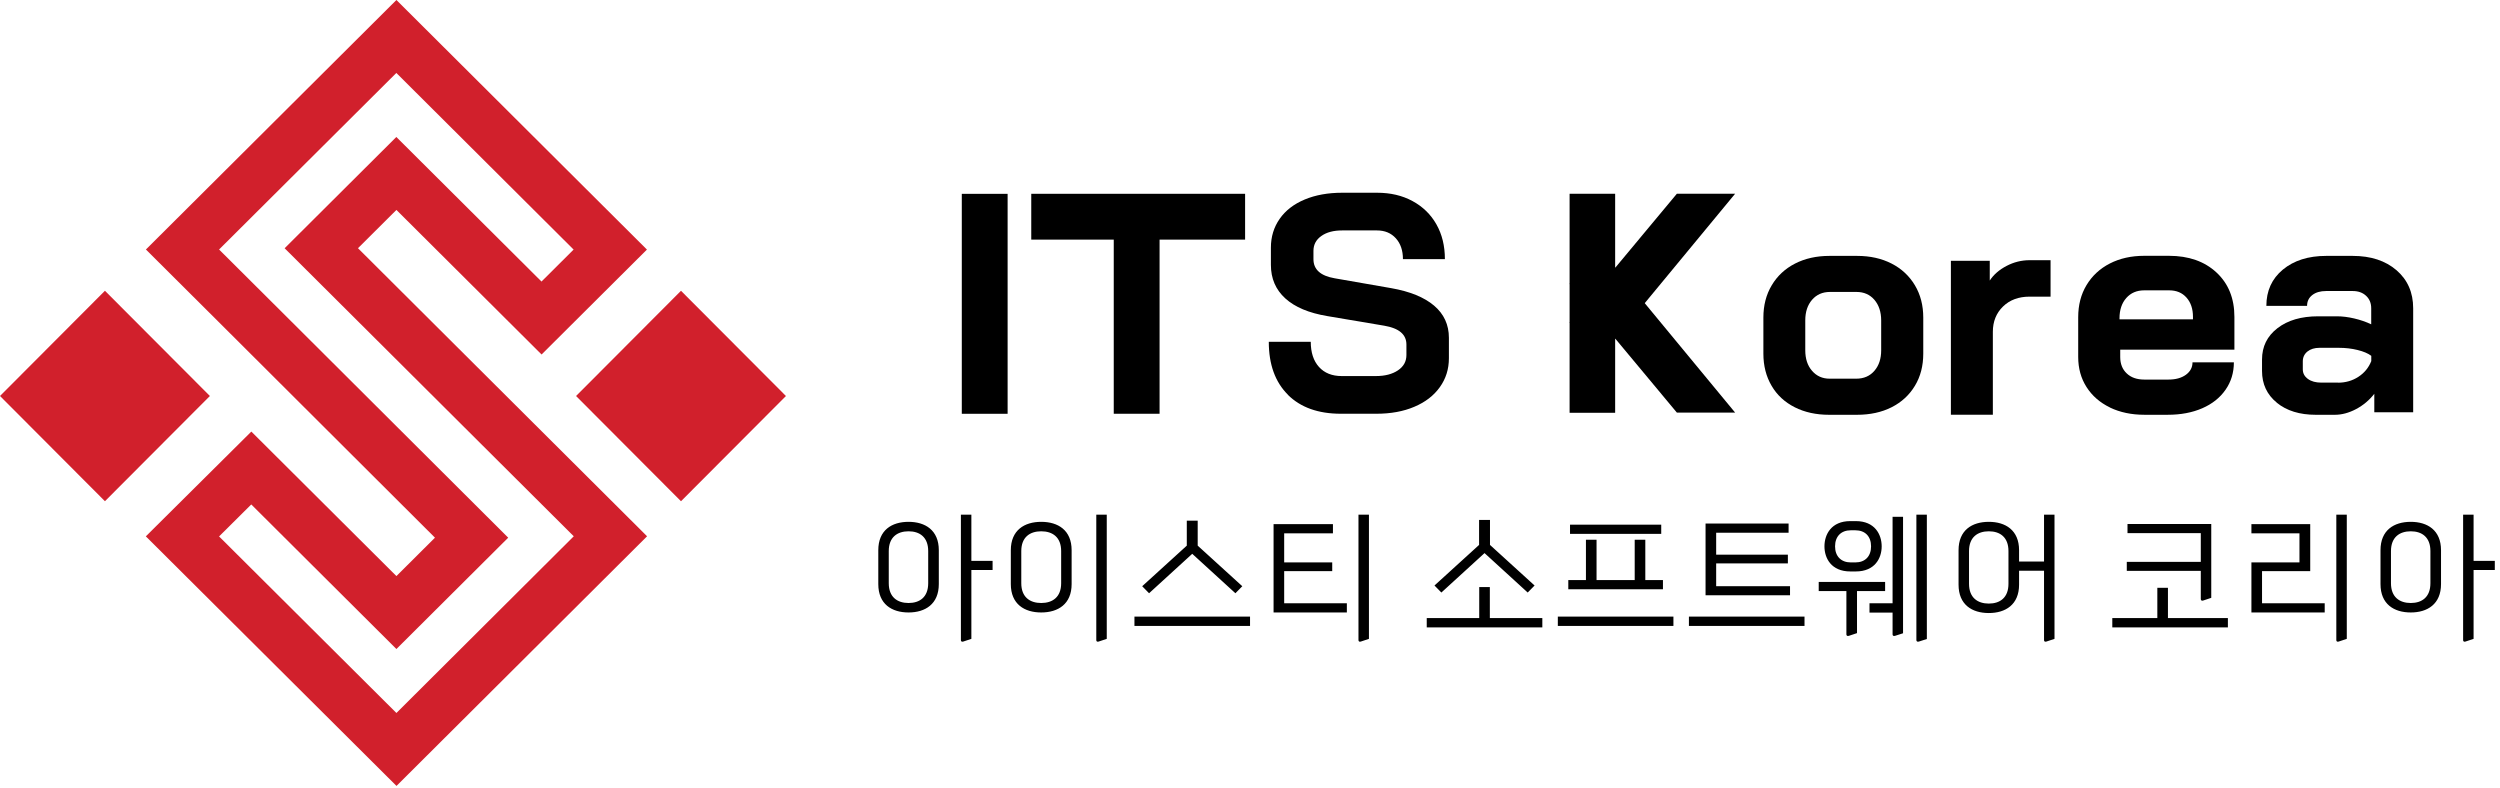 <?xml version="1.0" encoding="UTF-8"?>
<svg xmlns="http://www.w3.org/2000/svg" width="736" height="232" viewBox="0 0 736 232" fill="none">
  <path d="M30.894 85.601L0 116.58L30.894 147.56L61.789 116.58L30.894 85.601Z" fill="#D1202C"></path>
  <path d="M200.484 85.606L169.591 116.586L200.484 147.566L231.379 116.586L200.484 85.606Z" fill="#D1202C"></path>
  <path d="M105.379 73.084L116.706 61.803L159.439 104.365L190.456 73.475L116.706 0L42.956 73.453L64.344 94.755L128.053 158.293L116.706 169.596L73.993 127.055L42.934 157.903L116.727 231.377L190.499 157.882L105.401 73.084H105.379ZM116.706 209.901L64.497 157.925L73.972 148.51L116.706 191.072L149.616 158.293L85.929 94.799L64.497 73.453L116.683 21.476L168.87 73.475L159.418 82.889L116.683 40.327L83.794 73.084L168.914 157.882L116.706 209.901Z" fill="#D1202C"></path>
  <rect x="296.641" y="57.066" width="64.752" height="13.49" transform="rotate(90 296.641 57.066)" fill="black"></rect>
  <rect x="303.604" y="57.054" width="62.954" height="13.49" fill="black"></rect>
  <rect x="341.377" y="58.855" width="62.954" height="13.49" transform="rotate(90 341.377 58.855)" fill="black"></rect>
  <path d="M379.158 116.202C375.409 112.47 373.533 107.291 373.533 100.623H385.887C385.887 103.772 386.698 106.247 388.302 108.025C389.906 109.804 392.13 110.712 394.971 110.712H405.062C407.729 110.712 409.894 110.151 411.557 109.031C413.219 107.909 414.05 106.422 414.05 104.527V101.434C414.05 98.457 411.866 96.621 407.517 95.885L390.796 93.063C385.344 92.155 381.208 90.416 378.386 87.844C375.563 85.274 374.152 81.987 374.152 77.986V72.903C374.152 69.694 375.022 66.872 376.743 64.415C378.462 61.961 380.917 60.066 384.108 58.734C387.297 57.4 390.97 56.742 395.145 56.742H405.409C409.353 56.742 412.832 57.553 415.848 59.197C418.882 60.84 421.223 63.121 422.884 66.059C424.547 68.997 425.377 72.4 425.377 76.285H413.025C413.025 73.734 412.33 71.704 410.937 70.157C409.547 68.611 407.69 67.838 405.389 67.838H395.126C392.575 67.838 390.545 68.379 388.998 69.48C387.452 70.563 386.679 72.032 386.679 73.849V76.304C386.679 79.339 388.766 81.214 392.941 81.929L409.565 84.83C415.075 85.796 419.289 87.516 422.188 89.971C425.088 92.425 426.557 95.596 426.557 99.462V105.455C426.557 108.663 425.668 111.505 423.869 113.998C422.092 116.492 419.578 118.407 416.37 119.759C413.161 121.131 409.43 121.807 405.198 121.807H394.758C388.09 121.807 382.89 119.952 379.14 116.221L379.158 116.202Z" fill="black"></path>
  <rect x="475.501" y="57.043" width="64.48" height="13.413" transform="rotate(90 475.501 57.043)" fill="black"></rect>
  <path d="M510.818 57.036L472.389 103.56L462.088 94.956L493.671 57.033L510.818 57.036Z" fill="black"></path>
  <path d="M510.818 121.464L472.389 74.94L462.088 83.544L493.671 121.467L510.818 121.464Z" fill="black"></path>
  <path d="M528.36 119.892C525.422 118.404 523.141 116.297 521.556 113.57C519.952 110.845 519.14 107.694 519.14 104.118V93.487C519.14 89.91 519.952 86.741 521.595 83.996C523.239 81.231 525.52 79.106 528.457 77.598C531.395 76.09 534.779 75.335 538.586 75.335H546.763C550.571 75.335 553.954 76.09 556.892 77.598C559.83 79.106 562.111 81.251 563.754 83.996C565.398 86.76 566.209 89.91 566.209 93.487V104.118C566.209 107.694 565.398 110.845 563.754 113.57C562.111 116.297 559.83 118.404 556.892 119.892C553.954 121.38 550.552 122.115 546.666 122.115H538.49C534.682 122.115 531.299 121.38 528.36 119.892ZM546.473 111.483C548.716 111.483 550.493 110.71 551.827 109.164C553.161 107.618 553.819 105.606 553.819 103.133V94.319C553.819 91.844 553.141 89.814 551.827 88.267C550.493 86.722 548.734 85.948 546.55 85.948H538.742C536.556 85.948 534.797 86.722 533.463 88.267C532.131 89.814 531.473 91.825 531.473 94.319V103.133C531.473 105.626 532.131 107.636 533.463 109.164C534.797 110.71 536.518 111.483 538.644 111.483H546.454H546.473Z" fill="black"></path>
  <path d="M574.343 76.776H585.786V82.595C586.927 80.836 588.589 79.406 590.735 78.284C592.88 77.163 595.142 76.602 597.499 76.602H603.686V87.331H597.499C594.291 87.331 591.682 88.298 589.691 90.231C587.7 92.163 586.695 94.657 586.695 97.673V122.106H574.343V76.776Z" fill="black"></path>
  <path d="M621.139 119.944C618.201 118.514 615.92 116.522 614.277 113.951C612.633 111.381 611.822 108.423 611.822 105.097V93.384C611.822 89.808 612.633 86.657 614.277 83.931C615.92 81.205 618.201 79.08 621.139 77.572C624.078 76.064 627.46 75.31 631.269 75.31H638.536C644.355 75.31 649.014 76.953 652.531 80.22C656.05 83.486 657.809 87.855 657.809 93.306V102.934H624.194V105.117C624.194 107.108 624.83 108.732 626.107 109.931C627.383 111.148 629.103 111.747 631.288 111.747H638.382C640.508 111.747 642.209 111.283 643.524 110.336C644.819 109.389 645.476 108.172 645.476 106.663H657.654C657.654 109.698 656.842 112.386 655.199 114.743C653.556 117.102 651.275 118.919 648.337 120.195C645.398 121.471 642.016 122.109 638.207 122.109H631.307C627.499 122.109 624.116 121.393 621.177 119.982L621.139 119.944ZM645.611 94.022V93.288C645.611 90.928 644.974 89.034 643.699 87.604C642.423 86.173 640.721 85.477 638.614 85.477H631.249C629.064 85.477 627.305 86.231 625.971 87.74C624.639 89.248 623.981 91.258 623.981 93.731V94.002H645.611V94.022Z" fill="black"></path>
  <path d="M670.309 118.558C667.409 116.201 665.94 113.088 665.94 109.203V105.839C665.94 102.031 667.449 98.958 670.483 96.619C673.518 94.279 677.499 93.12 682.467 93.12H688.015C689.582 93.12 691.283 93.332 693.1 93.757C694.916 94.183 696.579 94.763 698.086 95.478V90.762C698.086 89.254 697.584 88.016 696.579 87.088C695.574 86.141 694.258 85.677 692.635 85.677H684.826C683.124 85.677 681.771 86.064 680.746 86.857C679.723 87.648 679.201 88.712 679.201 90.046H667.216C667.216 85.619 668.839 82.062 672.068 79.375C675.316 76.689 679.567 75.335 684.826 75.335H692.635C697.97 75.335 702.263 76.746 705.529 79.55C708.795 82.372 710.439 86.103 710.439 90.762V121.38H698.995V115.93C697.545 117.804 695.748 119.312 693.64 120.433C691.514 121.555 689.426 122.115 687.377 122.115H681.753C677.035 122.115 673.208 120.935 670.309 118.578V118.558ZM688.306 112.663C690.548 112.663 692.539 112.083 694.298 110.942C696.057 109.802 697.333 108.254 698.105 106.304V104.757C697.14 104.022 695.786 103.462 694.065 103.036C692.346 102.611 690.509 102.397 688.577 102.397H682.854C681.405 102.397 680.225 102.766 679.316 103.481C678.409 104.216 677.944 105.181 677.944 106.38V108.738C677.944 109.899 678.447 110.827 679.452 111.56C680.457 112.294 681.771 112.644 683.394 112.644H688.306V112.663Z" fill="black"></path>
  <path d="M276.386 171.951C276.386 177.862 272.375 180.31 267.478 180.31C262.538 180.31 258.569 177.862 258.569 171.951V161.986C258.569 156.075 262.538 153.627 267.478 153.627C272.375 153.627 276.386 156.075 276.386 161.986V171.951ZM273.262 171.697V162.24C273.262 158.144 270.771 156.413 267.478 156.413C264.184 156.413 261.651 158.144 261.651 162.24V171.697C261.651 175.793 264.184 177.524 267.478 177.524C270.771 177.524 273.262 175.793 273.262 171.697ZM285.97 188.079L283.564 188.881C283.184 189.008 282.888 188.839 282.888 188.459V151.516H285.97V165.111H292.219V167.813H285.97V188.079ZM325.83 188.079L323.423 188.881C323.043 189.008 322.748 188.839 322.748 188.459V151.516H325.83V188.079ZM315.486 171.951C315.486 177.862 311.475 180.31 306.535 180.31C301.595 180.31 297.584 177.862 297.584 171.951V161.986C297.584 156.075 301.595 153.627 306.535 153.627C311.475 153.627 315.486 156.075 315.486 161.986V171.951ZM312.404 171.697V162.24C312.404 158.144 309.87 156.413 306.535 156.413C303.199 156.413 300.666 158.144 300.666 162.24V171.697C300.666 175.793 303.199 177.524 306.535 177.524C309.87 177.524 312.404 175.793 312.404 171.697ZM365.732 172.584L363.705 174.653L350.996 163.042L338.288 174.653L336.261 172.584L349.392 160.635V153.289H352.601V160.635L365.732 172.584ZM368.012 184.279H333.981V181.535H368.012V184.279ZM403.016 188.079L400.609 188.881C400.229 189.008 399.934 188.839 399.934 188.459V151.516H403.016V188.079ZM396.514 180.31H374.939V154.302H392.418V157.004H378.063V165.575H392.207V168.151H378.063V177.608H396.514V180.31ZM451.782 172.373L449.756 174.442L437.047 162.831L424.338 174.442L422.312 172.373L435.443 160.424V153.078H438.651V160.424L451.782 172.373ZM454.062 184.701H420.032V181.957H435.485V172.837H438.609V181.957H454.062V184.701ZM489.573 173.471H461.707V170.768H466.9V158.904H470.024V170.768H481.255V158.904H484.38V170.768H489.573V173.471ZM492.655 184.279H458.625V181.535H492.655V184.279ZM489.066 157.173H462.214V154.471H489.066V157.173ZM526.984 175.244H502.115V154.133H526.561V156.835H505.24V163.295H526.35V165.871H505.24V172.584H526.984V175.244ZM531.248 184.279H497.218V181.535H531.248V184.279ZM553.966 160.846C553.966 164.351 551.939 168.235 546.366 168.235H544.719C539.146 168.235 537.119 164.351 537.119 160.846C537.119 157.342 539.146 153.415 544.719 153.415H546.366C551.939 153.415 553.966 157.342 553.966 160.846ZM560.257 186.433L557.892 187.192C557.47 187.319 557.174 187.15 557.174 186.77V180.353H550.377V177.608H557.174V152.149H560.257V186.433ZM567.265 188.121L564.901 188.881C564.521 189.008 564.183 188.839 564.183 188.459V151.516H567.265V188.121ZM546.704 186.39L544.297 187.192C543.875 187.319 543.579 187.15 543.579 186.77V174.019H535.43V171.317H554.979V174.019H546.704V186.39ZM550.841 160.846C550.841 157.891 549.068 156.118 546.239 156.118H544.846C542.059 156.118 540.244 157.891 540.244 160.846C540.244 163.802 542.059 165.575 544.846 165.575H546.239C549.068 165.575 550.841 163.802 550.841 160.846ZM594.416 172.12C594.416 178.03 590.405 180.479 585.508 180.479C580.568 180.479 576.599 178.03 576.599 172.12V161.986C576.599 156.075 580.568 153.627 585.508 153.627C590.405 153.627 594.416 156.075 594.416 161.986V165.322H601.763V151.516H604.845V188.079L602.438 188.881C602.058 189.008 601.763 188.839 601.763 188.459V168.024H594.416V172.12ZM591.292 171.866V162.24C591.292 158.144 588.801 156.413 585.508 156.413C582.214 156.413 579.681 158.144 579.681 162.24V171.866C579.681 175.962 582.214 177.693 585.508 177.693C588.801 177.693 591.292 175.962 591.292 171.866ZM650.994 176.004L648.587 176.806C648.207 176.933 647.912 176.764 647.912 176.342V168.066H626.125V165.406H647.912V156.962H626.336V154.26H650.994V176.004ZM655.891 184.701H621.861V181.957H635.119V173.048H638.243V181.957H655.891V184.701ZM690.895 188.079L688.489 188.881C688.109 189.008 687.813 188.839 687.813 188.459V151.516H690.895V188.079ZM684.393 180.31H662.818V165.575H676.962V157.004H662.818V154.302H680.129V168.151H665.943V177.608H684.393V180.31ZM718.637 171.951C718.637 177.862 714.626 180.31 709.729 180.31C704.789 180.31 700.82 177.862 700.82 171.951V161.986C700.82 156.075 704.789 153.627 709.729 153.627C714.626 153.627 718.637 156.075 718.637 161.986V171.951ZM715.513 171.697V162.24C715.513 158.144 713.022 156.413 709.729 156.413C706.435 156.413 703.902 158.144 703.902 162.24V171.697C703.902 175.793 706.435 177.524 709.729 177.524C713.022 177.524 715.513 175.793 715.513 171.697ZM728.222 188.079L725.815 188.881C725.435 189.008 725.14 188.839 725.14 188.459V151.516H728.222V165.111H734.47V167.813H728.222V188.079Z" fill="black"></path>
</svg>
